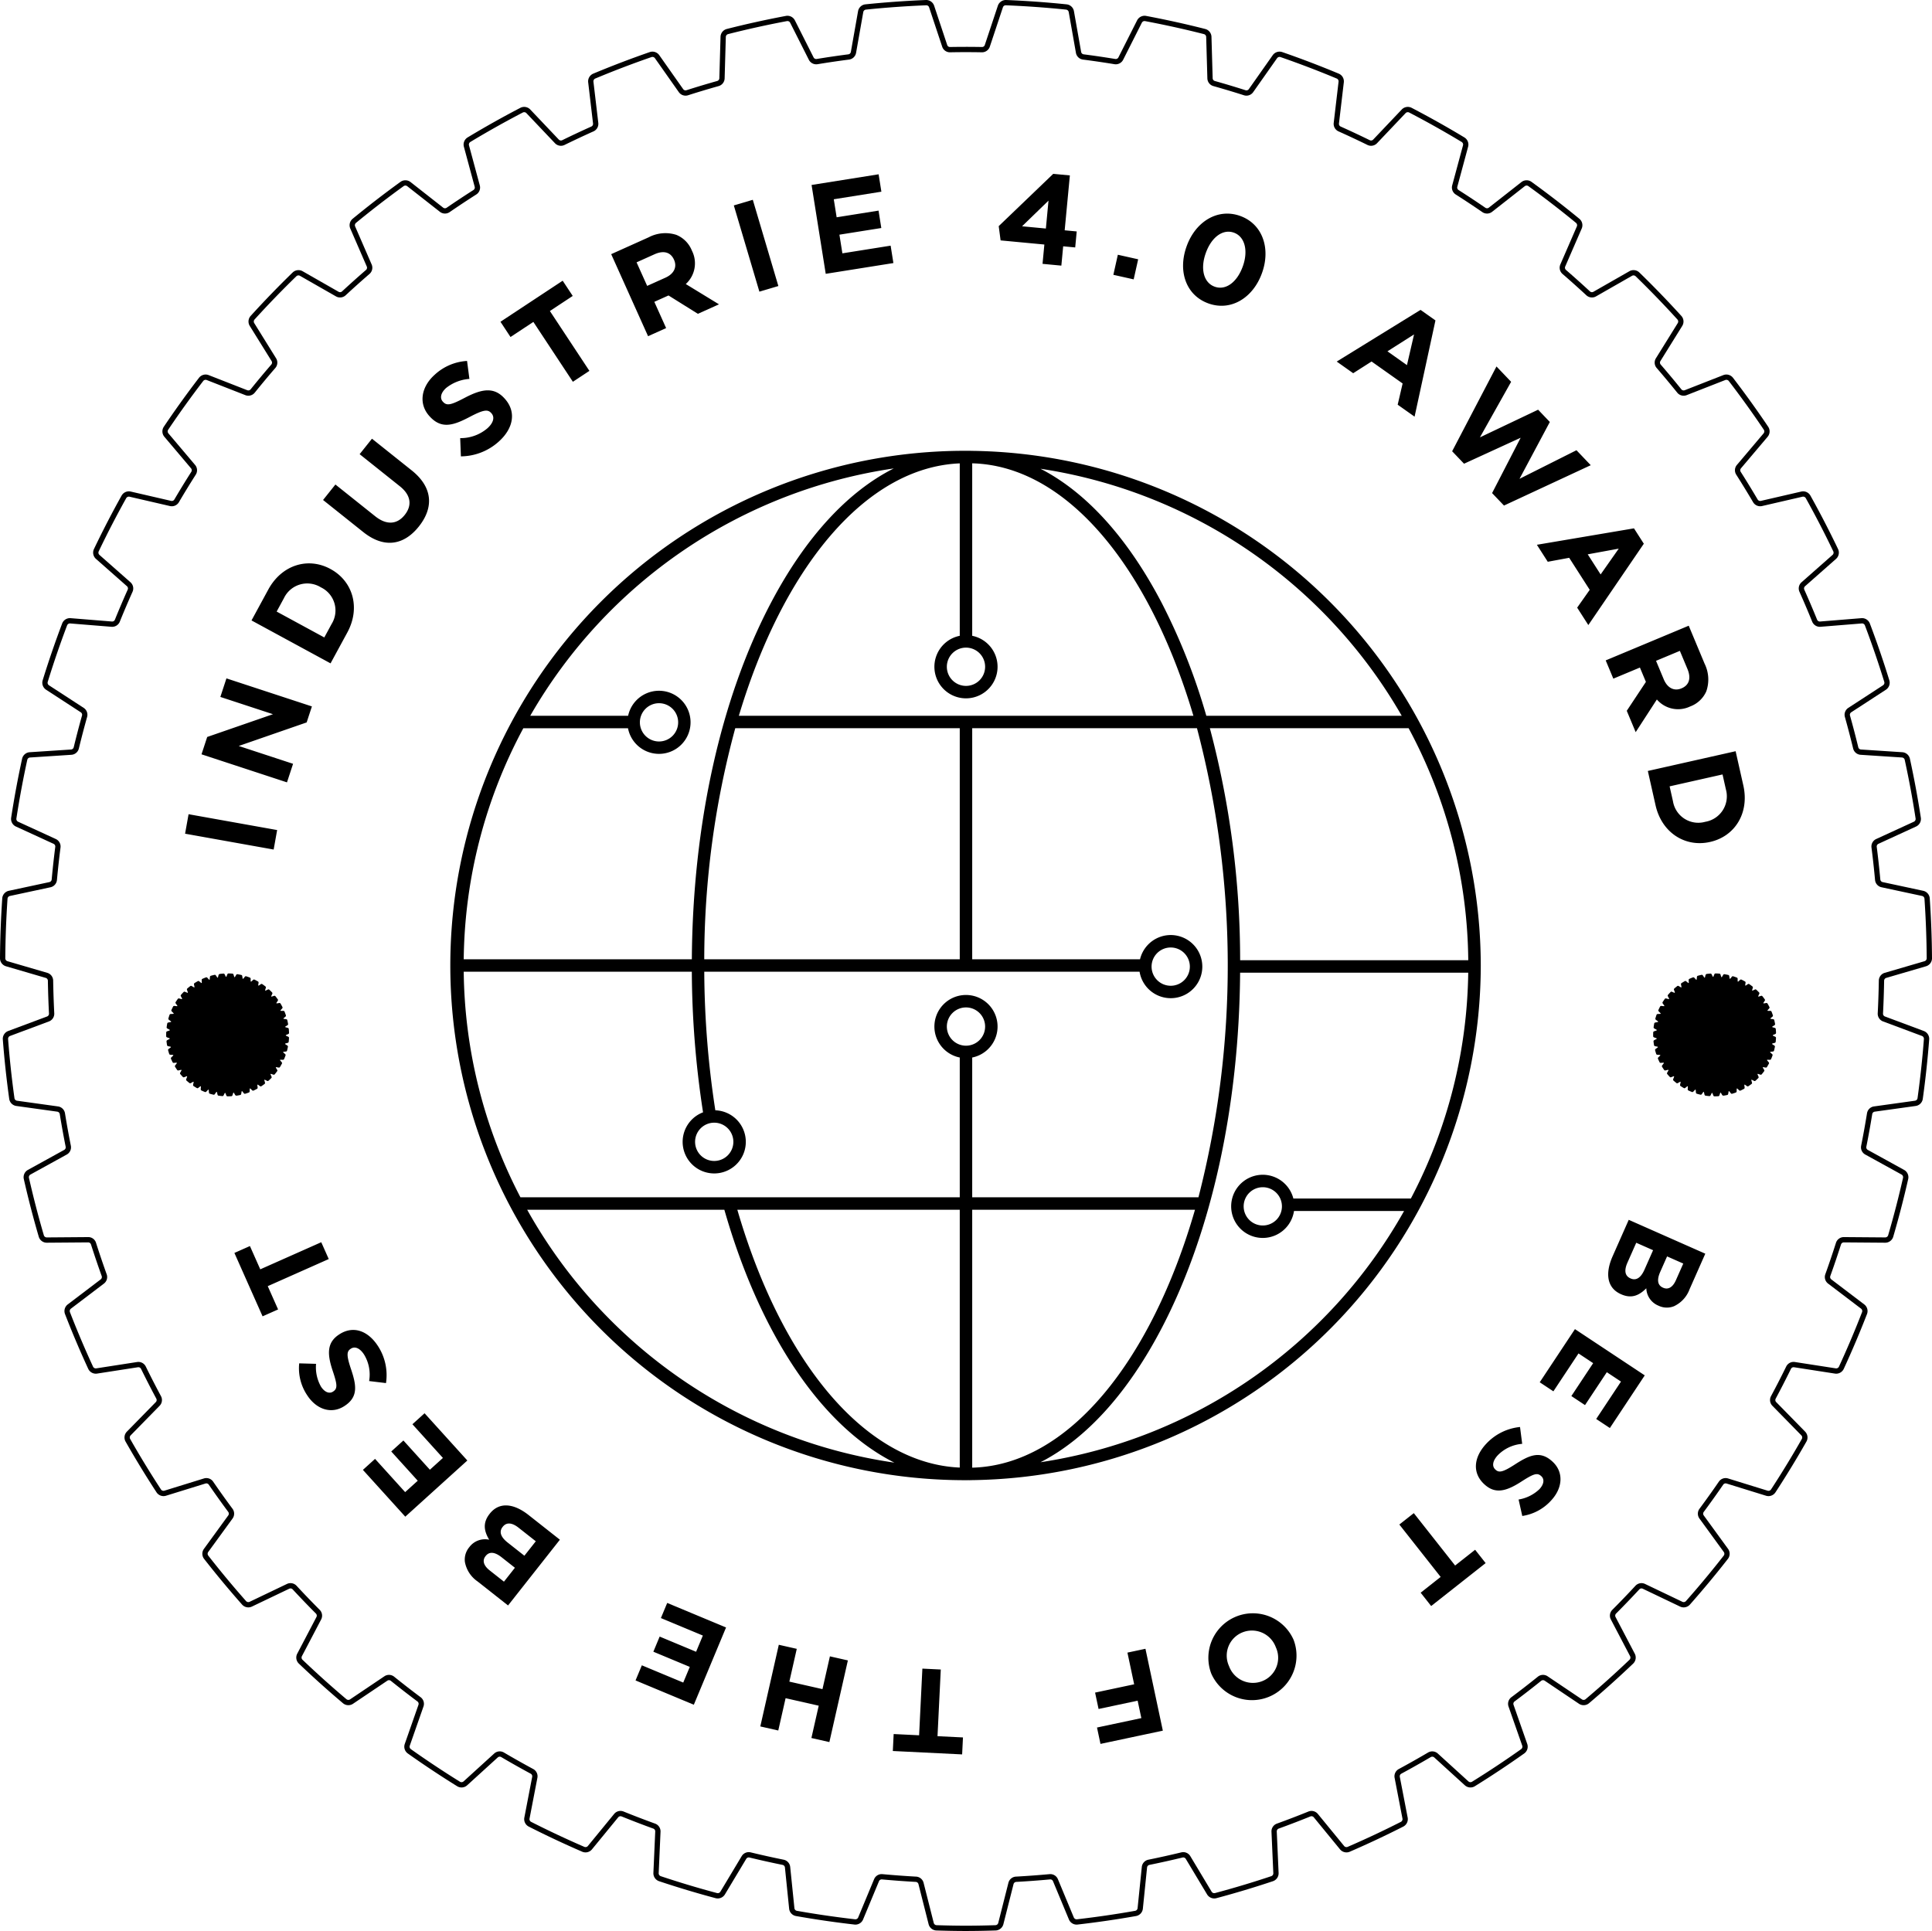<svg xmlns="http://www.w3.org/2000/svg" viewBox="0 0 435.913 435.735" svg-inline="" role="presentation" focusable="false" tabindex="-1" class="logo"><path d="M217.956 435.735c-2.027 0-4.211-.038-6.678-.116a1.882 1.882 0 01-1.757-1.415l-2.29-9.041a.667.667 0 00-.615-.504 210.7 210.7 0 01-7.613-.56.67.67 0 00-.681.41l-3.587 8.627a1.87 1.87 0 01-1.948 1.146 219.482 219.482 0 01-13.198-1.921 1.883 1.883 0 01-1.537-1.658l-.95-9.295a.668.668 0 00-.535-.588 207.211 207.211 0 01-7.465-1.662.67.67 0 00-.734.306l-4.808 8.019a1.893 1.893 0 01-2.094.85 218.18 218.18 0 01-12.764-3.833 1.886 1.886 0 01-1.278-1.865l.415-9.348a.67.67 0 00-.444-.66c-2.37-.859-4.772-1.78-7.137-2.738a.673.673 0 00-.771.195l-5.922 7.23a1.888 1.888 0 01-2.199.535 218.5 218.5 0 01-12.07-5.672 1.886 1.886 0 01-.99-2.031l1.77-9.19a.668.668 0 00-.342-.718 210.418 210.418 0 01-6.637-3.742.666.666 0 00-.791.08l-6.906 6.286a1.885 1.885 0 01-2.254.208 219.942 219.942 0 01-11.135-7.391 1.886 1.886 0 01-.684-2.152l3.09-8.83a.666.666 0 00-.234-.758 210.622 210.622 0 01-5.994-4.649.665.665 0 00-.796-.035l-7.744 5.21a1.884 1.884 0 01-2.26-.122c-3.408-2.88-6.76-5.89-9.962-8.949a1.885 1.885 0 01-.364-2.229l4.336-8.276a.669.669 0 00-.12-.785 209.275 209.275 0 01-5.24-5.45.666.666 0 00-.781-.15l-8.42 4.026a1.885 1.885 0 01-2.216-.448 219.95 219.95 0 01-8.572-10.312 1.886 1.886 0 01-.037-2.26l5.49-7.548a.668.668 0 00-.005-.795 208.654 208.654 0 01-4.385-6.143.666.666 0 00-.75-.262l-8.916 2.758a1.885 1.885 0 01-2.128-.766 218.581 218.581 0 01-6.986-11.455 1.886 1.886 0 01.293-2.242l6.53-6.667a.669.669 0 00.11-.787 208.037 208.037 0 01-3.44-6.708.67.67 0 00-.706-.37l-9.218 1.43a1.887 1.887 0 01-1.994-1.067 217.786 217.786 0 01-5.24-12.364 1.888 1.888 0 01.616-2.174l7.436-5.65a.667.667 0 00.224-.76 206.997 206.997 0 01-2.413-7.12.668.668 0 00-.638-.47h-.005l-9.324.073h-.015a1.884 1.884 0 01-1.803-1.348 216.786 216.786 0 01-3.375-13.024 1.886 1.886 0 01.926-2.058l8.185-4.51a.669.669 0 00.332-.72c-.468-2.34-.915-4.815-1.328-7.352a.668.668 0 00-.57-.56l-9.234-1.285a1.883 1.883 0 01-1.602-1.599 219.433 219.433 0 01-1.445-13.415 1.888 1.888 0 011.217-1.903l8.767-3.275a.668.668 0 00.434-.663c-.124-2.397-.208-4.89-.25-7.409a.669.669 0 00-.482-.635l-8.969-2.623A1.887 1.887 0 010 216.23c.032-4.485.203-9.03.508-13.512a1.885 1.885 0 011.48-1.706l9.147-1.962a.67.67 0 00.527-.598c.23-2.492.501-4.964.807-7.346a.667.667 0 00-.385-.695l-8.492-3.9a1.888 1.888 0 01-1.074-1.992 218.104 218.104 0 012.469-13.306 1.886 1.886 0 011.712-1.472l9.328-.61a.669.669 0 00.608-.513c.595-2.45 1.223-4.853 1.867-7.144a.669.669 0 00-.279-.744L10.4 155.64a1.885 1.885 0 01-.772-2.127c1.321-4.287 2.8-8.599 4.395-12.816a1.88 1.88 0 011.909-1.205l9.32.755a.657.657 0 00.675-.418 207.39 207.39 0 012.884-6.767.669.669 0 00-.167-.779l-6.993-6.168a1.887 1.887 0 01-.454-2.218c1.94-4.06 4.04-8.118 6.236-12.061a1.89 1.89 0 012.063-.914l9.115 2.105a.674.674 0 00.73-.315c1.259-2.14 2.543-4.237 3.818-6.236a.667.667 0 00-.052-.794l-6.022-7.122a1.885 1.885 0 01-.126-2.26 219.885 219.885 0 017.945-11.054 1.888 1.888 0 012.174-.603l8.711 3.41a.67.67 0 00.768-.206 209.132 209.132 0 014.655-5.581.668.668 0 00.065-.793l-4.926-7.931a1.886 1.886 0 01.204-2.253 220.223 220.223 0 019.479-9.806 1.888 1.888 0 012.24-.282l8.121 4.64a.669.669 0 00.79-.091 208.592 208.592 0 015.395-4.831.668.668 0 00.178-.775l-3.723-8.574a1.885 1.885 0 01.528-2.198 219.889 219.889 0 0110.805-8.338 1.887 1.887 0 012.26.046l7.358 5.774a.669.669 0 00.796.024 206.797 206.797 0 016.031-3.994.669.669 0 00.29-.74l-2.437-9.035a1.886 1.886 0 01.84-2.097c3.866-2.332 7.87-4.58 11.901-6.68a1.887 1.887 0 012.23.375l6.44 6.786a.669.669 0 00.784.14 207.405 207.405 0 016.55-3.073.669.669 0 00.395-.69l-1.096-9.295a1.885 1.885 0 011.138-1.953 217.302 217.302 0 0112.751-4.867 1.886 1.886 0 012.15.694l5.387 7.656a.667.667 0 00.754.252 204.874 204.874 0 016.922-2.078.67.67 0 00.491-.627l.269-9.346a1.885 1.885 0 011.411-1.767c4.354-1.108 8.843-2.1 13.343-2.948a1.892 1.892 0 012.023 1.001l4.215 8.357a.668.668 0 00.708.359c2.436-.4 4.834-.751 7.128-1.045a.67.67 0 00.578-.548l1.624-9.192A1.885 1.885 0 01195.255.98c4.482-.463 9.076-.792 13.653-.979a1.9 1.9 0 011.859 1.285l2.945 8.86a.648.648 0 00.654.46c2.387-.045 4.792-.045 7.182 0a.645.645 0 00.653-.46l2.946-8.86a1.903 1.903 0 011.858-1.285c4.577.186 9.17.516 13.652.98a1.885 1.885 0 011.654 1.542l1.624 9.191a.67.67 0 00.578.548c2.294.295 4.692.647 7.128 1.046a.668.668 0 00.708-.36l4.215-8.356a1.896 1.896 0 012.024-1.001c4.5.848 8.989 1.84 13.341 2.948a1.884 1.884 0 011.412 1.767l.269 9.347a.67.67 0 00.491.626c2.297.646 4.626 1.345 6.922 2.078a.667.667 0 00.754-.252l5.387-7.655a1.888 1.888 0 012.15-.695 217.544 217.544 0 0112.751 4.867 1.886 1.886 0 011.138 1.952l-1.096 9.296a.668.668 0 00.395.69c2.179.976 4.382 2.01 6.55 3.073a.67.67 0 00.783-.14l6.442-6.786a1.886 1.886 0 012.229-.374c4.032 2.1 8.036 4.347 11.9 6.679a1.887 1.887 0 01.842 2.097l-2.438 9.034a.67.67 0 00.29.741 207.454 207.454 0 016.032 3.993.67.67 0 00.796-.023l7.357-5.774a1.887 1.887 0 012.26-.046 220.374 220.374 0 0110.806 8.338 1.886 1.886 0 01.527 2.198l-3.723 8.573a.67.67 0 00.179.776 208.524 208.524 0 015.395 4.83.67.67 0 00.789.092l8.12-4.64a1.885 1.885 0 012.241.282c3.252 3.16 6.44 6.46 9.48 9.806a1.885 1.885 0 01.203 2.253l-4.925 7.93a.67.67 0 00.064.794 209.042 209.042 0 014.655 5.58.67.67 0 00.768.207l8.71-3.41a1.889 1.889 0 012.175.603 220.09 220.09 0 017.945 11.054 1.886 1.886 0 01-.126 2.26l-6.021 7.122a.669.669 0 00-.052.794c1.276 2.002 2.56 4.1 3.818 6.236a.673.673 0 00.73.315l9.114-2.105a1.885 1.885 0 012.063.913c2.2 3.95 4.3 8.009 6.236 12.062a1.887 1.887 0 01-.453 2.218l-6.994 6.169a.668.668 0 00-.167.777c.965 2.154 1.936 4.43 2.884 6.767a.674.674 0 00.676.419l9.32-.755a1.887 1.887 0 011.909 1.205 217.259 217.259 0 014.394 12.816 1.885 1.885 0 01-.772 2.127l-7.823 5.089a.667.667 0 00-.279.744c.642 2.282 1.27 4.686 1.867 7.143a.669.669 0 00.608.514l9.327.61a1.886 1.886 0 011.714 1.472 218.01 218.01 0 012.468 13.306 1.886 1.886 0 01-1.074 1.99l-8.492 3.902a.666.666 0 00-.384.694c.306 2.388.577 4.86.806 7.347a.67.67 0 00.527.598l9.147 1.962a1.886 1.886 0 011.48 1.705c.306 4.484.477 9.03.508 13.512a1.886 1.886 0 01-1.352 1.816l-8.97 2.622a.668.668 0 00-.48.635c-.042 2.511-.126 5.004-.25 7.41a.668.668 0 00.434.663l8.767 3.275a1.887 1.887 0 011.216 1.902c-.337 4.425-.823 8.94-1.445 13.416a1.883 1.883 0 01-1.601 1.599l-9.235 1.285a.669.669 0 00-.57.56 207.392 207.392 0 01-1.328 7.352.668.668 0 00.332.72l8.185 4.51a1.887 1.887 0 01.927 2.058 217.633 217.633 0 01-3.376 13.023 1.884 1.884 0 01-1.803 1.349h-.014l-9.324-.073a.678.678 0 00-.645.47 206.74 206.74 0 01-2.412 7.119.669.669 0 00.225.762l7.435 5.649a1.887 1.887 0 01.616 2.174 217.476 217.476 0 01-5.24 12.363 1.88 1.88 0 01-1.993 1.068l-9.22-1.43a.666.666 0 00-.704.369 208.748 208.748 0 01-3.44 6.71.668.668 0 00.11.786l6.53 6.667a1.886 1.886 0 01.292 2.241 218.14 218.14 0 01-6.986 11.456 1.882 1.882 0 01-2.127.766l-8.916-2.759a.668.668 0 00-.751.263 210.043 210.043 0 01-4.385 6.143.668.668 0 00-.006.795l5.49 7.548a1.886 1.886 0 01-.037 2.26c-2.732 3.501-5.616 6.97-8.571 10.312a1.882 1.882 0 01-2.217.448l-8.419-4.027a.667.667 0 00-.781.15 209.506 209.506 0 01-5.24 5.45.67.67 0 00-.12.786l4.337 8.276a1.886 1.886 0 01-.365 2.23 220.411 220.411 0 01-9.962 8.948 1.885 1.885 0 01-2.26.122l-7.743-5.21a.665.665 0 00-.796.035 208.379 208.379 0 01-5.995 4.647.67.67 0 00-.233.76l3.09 8.83a1.886 1.886 0 01-.686 2.152 218.848 218.848 0 01-11.134 7.39 1.887 1.887 0 01-2.253-.206l-6.906-6.286a.668.668 0 00-.793-.08 210.378 210.378 0 01-6.636 3.741.667.667 0 00-.343.716l1.773 9.193a1.887 1.887 0 01-.991 2.03 217.813 217.813 0 01-12.071 5.672 1.887 1.887 0 01-2.199-.536l-5.921-7.229a.673.673 0 00-.771-.195c-2.361.956-4.763 1.877-7.138 2.738a.669.669 0 00-.444.66l.415 9.348a1.886 1.886 0 01-1.278 1.865 217.864 217.864 0 01-12.763 3.833 1.892 1.892 0 01-2.095-.85l-4.808-8.019a.675.675 0 00-.735-.306 208.98 208.98 0 01-7.463 1.662.668.668 0 00-.537.588l-.949 9.294a1.882 1.882 0 01-1.538 1.659 219.366 219.366 0 01-13.197 1.921 1.88 1.88 0 01-1.948-1.146l-3.587-8.627a.658.658 0 00-.68-.41c-2.586.237-5.147.425-7.613.56a.668.668 0 00-.617.503l-2.289 9.042a1.881 1.881 0 01-1.757 1.415c-2.467.078-4.651.116-6.679.116zm-19.017-12.833c.057 0 .115.003.173.008 2.57.235 5.117.423 7.569.557a1.855 1.855 0 011.708 1.402l2.289 9.042a.685.685 0 00.637.515c2.454.078 4.627.116 6.641.116s4.188-.038 6.641-.116a.684.684 0 00.638-.514l2.289-9.043a1.856 1.856 0 011.709-1.402 208.51 208.51 0 007.568-.557 1.86 1.86 0 011.893 1.14l3.587 8.628a.69.69 0 00.709.419 218.639 218.639 0 0013.125-1.912.684.684 0 00.559-.603l.949-9.295a1.854 1.854 0 011.487-1.637c2.434-.495 4.93-1.05 7.42-1.652a1.856 1.856 0 012.039.852l4.808 8.019a.688.688 0 00.763.31 216.45 216.45 0 0012.692-3.812.685.685 0 00.464-.68l-.415-9.347a1.857 1.857 0 011.23-1.835c2.362-.856 4.75-1.771 7.096-2.722a1.856 1.856 0 012.143.545l5.922 7.23a.684.684 0 00.8.194 216.3 216.3 0 0012.004-5.64.686.686 0 00.36-.74l-1.772-9.191a1.857 1.857 0 01.948-1.994 204.745 204.745 0 006.598-3.721 1.86 1.86 0 012.202.228l6.905 6.285a.687.687 0 00.82.076c3.775-2.344 7.501-4.817 11.074-7.35a.687.687 0 00.248-.784l-3.09-8.83a1.86 1.86 0 01.646-2.11 207.88 207.88 0 005.961-4.622 1.86 1.86 0 012.211-.095l7.744 5.21a.685.685 0 00.822-.044 218.837 218.837 0 009.908-8.899.688.688 0 00.132-.812l-4.337-8.276a1.858 1.858 0 01.333-2.183 208.01 208.01 0 005.209-5.418 1.856 1.856 0 012.172-.417l8.42 4.027a.682.682 0 00.806-.161 218.311 218.311 0 008.525-10.256.686.686 0 00.013-.822l-5.49-7.549a1.858 1.858 0 01.012-2.208 206.73 206.73 0 004.36-6.108 1.856 1.856 0 012.088-.727l8.915 2.758a.688.688 0 00.775-.278 217.154 217.154 0 006.948-11.393.687.687 0 00-.108-.816l-6.53-6.667a1.858 1.858 0 01-.309-2.187 207.766 207.766 0 003.42-6.67 1.86 1.86 0 011.96-1.024l9.22 1.43a.687.687 0 00.725-.386 216.572 216.572 0 005.212-12.296.687.687 0 00-.226-.792l-7.435-5.65a1.857 1.857 0 01-.625-2.116c.826-2.298 1.633-4.68 2.397-7.078a1.858 1.858 0 011.777-1.3h.015l9.323.072h.006a.686.686 0 00.657-.49 216.36 216.36 0 003.356-12.95.687.687 0 00-.337-.75l-8.185-4.51a1.858 1.858 0 01-.927-2c.466-2.33.911-4.79 1.32-7.309a1.857 1.857 0 011.584-1.55l9.235-1.286a.685.685 0 00.584-.58 218.223 218.223 0 001.436-13.343.688.688 0 00-.443-.693l-8.768-3.275a1.857 1.857 0 01-1.208-1.844c.123-2.39.207-4.87.248-7.366a1.858 1.858 0 011.34-1.762l8.97-2.622a.687.687 0 00.493-.661c-.031-4.458-.2-8.98-.505-13.439a.686.686 0 00-.54-.62l-9.147-1.962a1.86 1.86 0 01-1.465-1.655 206.35 206.35 0 00-.802-7.305 1.856 1.856 0 011.07-1.932l8.493-3.9a.687.687 0 00.391-.726c-.67-4.377-1.496-8.83-2.455-13.233a.685.685 0 00-.624-.534l-9.326-.61a1.858 1.858 0 01-1.691-1.423 205.918 205.918 0 00-1.856-7.102 1.857 1.857 0 01.777-2.068l7.823-5.089a.687.687 0 00.282-.774 215.922 215.922 0 00-4.37-12.746.695.695 0 00-.695-.437l-9.32.755a1.869 1.869 0 01-1.88-1.16 204.422 204.422 0 00-2.866-6.727 1.856 1.856 0 01.466-2.162l6.994-6.169a.686.686 0 00.166-.807 216.858 216.858 0 00-6.202-11.996.688.688 0 00-.751-.331l-9.115 2.105a1.857 1.857 0 01-2.027-.873 207.501 207.501 0 00-3.796-6.2 1.857 1.857 0 01.147-2.206l6.021-7.122a.687.687 0 00.047-.823 218.734 218.734 0 00-7.901-10.993.687.687 0 00-.792-.219l-8.71 3.41a1.858 1.858 0 01-2.134-.568 207.487 207.487 0 00-4.628-5.55 1.858 1.858 0 01-.176-2.204l4.925-7.93a.685.685 0 00-.072-.82 219.448 219.448 0 00-9.428-9.753.687.687 0 00-.816-.102l-8.12 4.641a1.86 1.86 0 01-2.194-.253 207.923 207.923 0 00-5.364-4.803 1.859 1.859 0 01-.493-2.154l3.723-8.573a.687.687 0 00-.191-.8A218.534 218.534 0 00344.846 42a.686.686 0 00-.823.018l-7.358 5.774a1.861 1.861 0 01-2.209.069 206.756 206.756 0 00-5.997-3.971 1.859 1.859 0 01-.802-2.059l2.438-9.034a.688.688 0 00-.305-.764 217.242 217.242 0 00-11.836-6.642.688.688 0 00-.812.137l-6.441 6.786a1.858 1.858 0 01-2.175.39 203.354 203.354 0 00-6.512-3.055 1.858 1.858 0 01-1.092-1.92l1.096-9.295a.687.687 0 00-.413-.711 216.274 216.274 0 00-12.681-4.841.69.69 0 00-.783.254l-5.388 7.655a1.853 1.853 0 01-2.093.702 206.247 206.247 0 00-6.882-2.066 1.857 1.857 0 01-1.362-1.741l-.268-9.347a.686.686 0 00-.513-.644 216.086 216.086 0 00-13.268-2.931.686.686 0 00-.737.365l-4.215 8.356a1.865 1.865 0 01-1.968 1 206.237 206.237 0 00-7.086-1.039 1.859 1.859 0 01-1.602-1.524l-1.624-9.192a.687.687 0 00-.6-.563c-4.457-.46-9.026-.788-13.578-.974a.669.669 0 00-.677.47l-2.946 8.858a1.86 1.86 0 01-1.808 1.279 185.917 185.917 0 00-7.138 0 1.83 1.83 0 01-1.809-1.279l-2.945-8.859a.669.669 0 00-.678-.469c-4.552.186-9.121.513-13.578.974a.687.687 0 00-.6.563l-1.624 9.192a1.858 1.858 0 01-1.601 1.524c-2.281.293-4.666.642-7.087 1.04a1.865 1.865 0 01-1.968-1l-4.215-8.357a.686.686 0 00-.736-.365c-4.475.843-8.94 1.83-13.27 2.932a.686.686 0 00-.512.643l-.268 9.347a1.858 1.858 0 01-1.362 1.742 204.542 204.542 0 00-6.882 2.066 1.857 1.857 0 01-2.093-.703l-5.388-7.655a.688.688 0 00-.782-.254 216.045 216.045 0 00-12.681 4.84.686.686 0 00-.413.712l1.096 9.295a1.857 1.857 0 01-1.092 1.92c-2.17.972-4.361 2-6.513 3.055a1.855 1.855 0 01-2.175-.39l-6.441-6.786a.685.685 0 00-.812-.137 217.876 217.876 0 00-11.836 6.642.687.687 0 00-.305.764l2.437 9.034a1.857 1.857 0 01-.8 2.059 206.364 206.364 0 00-5.998 3.97 1.858 1.858 0 01-2.208-.068L91.89 42.02a.686.686 0 00-.823-.018 218.309 218.309 0 00-10.746 8.293.687.687 0 00-.192.8l3.723 8.574a1.857 1.857 0 01-.493 2.154 208.025 208.025 0 00-5.364 4.803 1.859 1.859 0 01-2.194.253l-8.12-4.64a.687.687 0 00-.816.1 218.9 218.9 0 00-9.427 9.753.686.686 0 00-.073.821l4.925 7.93a1.856 1.856 0 01-.176 2.205 207.706 207.706 0 00-4.628 5.549 1.857 1.857 0 01-2.133.568l-8.711-3.41a.69.69 0 00-.792.219 218.494 218.494 0 00-7.901 10.994.687.687 0 00.047.823l6.02 7.121a1.856 1.856 0 01.148 2.207 206.333 206.333 0 00-3.796 6.2 1.858 1.858 0 01-2.027.872l-9.115-2.105a.689.689 0 00-.751.332 217.338 217.338 0 00-6.202 11.995.686.686 0 00.166.807l6.994 6.169a1.857 1.857 0 01.466 2.161 205.537 205.537 0 00-2.866 6.728 1.858 1.858 0 01-1.879 1.16l-9.32-.755a.691.691 0 00-.695.437 215.696 215.696 0 00-4.37 12.746.686.686 0 00.281.774l7.823 5.089a1.857 1.857 0 01.778 2.068 206.824 206.824 0 00-1.857 7.102 1.857 1.857 0 01-1.69 1.423l-9.328.61a.686.686 0 00-.623.535 216.424 216.424 0 00-2.455 13.232.688.688 0 00.392.726l8.492 3.9a1.858 1.858 0 011.07 1.932 207.24 207.24 0 00-.802 7.305 1.859 1.859 0 01-1.465 1.655l-9.147 1.963a.686.686 0 00-.54.62 220.897 220.897 0 00-.505 13.438.688.688 0 00.494.661l8.968 2.622a1.857 1.857 0 011.341 1.763c.042 2.505.125 4.983.248 7.366a1.857 1.857 0 01-1.208 1.843l-8.767 3.276a.689.689 0 00-.444.692c.336 4.403.82 8.893 1.437 13.343a.685.685 0 00.583.58l9.235 1.286a1.856 1.856 0 011.583 1.55 208.09 208.09 0 001.321 7.31 1.859 1.859 0 01-.927 2l-8.184 4.509a.687.687 0 00-.339.75 215.871 215.871 0 003.357 12.951.685.685 0 00.657.49h.005l9.324-.073a1.817 1.817 0 011.791 1.3c.765 2.398 1.572 4.78 2.398 7.079a1.856 1.856 0 01-.625 2.116l-7.435 5.65a.688.688 0 00-.225.791 216.358 216.358 0 005.21 12.296.687.687 0 00.727.387l9.219-1.43a1.859 1.859 0 011.96 1.024 206.725 206.725 0 003.42 6.67 1.858 1.858 0 01-.31 2.186l-6.529 6.668a.687.687 0 00-.108.816A217.603 217.603 0 0036.32 336.1a.685.685 0 00.775.278l8.915-2.758a1.857 1.857 0 012.089.727 206.568 206.568 0 004.36 6.108 1.858 1.858 0 01.011 2.208l-5.49 7.549a.687.687 0 00.013.822 218.355 218.355 0 008.525 10.256.684.684 0 00.807.162l8.419-4.028a1.863 1.863 0 012.172.417 207.58 207.58 0 005.209 5.418 1.857 1.857 0 01.333 2.183l-4.337 8.276a.688.688 0 00.131.812 219.353 219.353 0 009.909 8.9.689.689 0 00.822.043l7.744-5.21a1.856 1.856 0 012.21.095c1.97 1.585 3.976 3.14 5.96 4.622a1.856 1.856 0 01.648 2.11l-3.09 8.83a.688.688 0 00.248.784 217.97 217.97 0 0011.073 7.35.687.687 0 00.821-.077l6.905-6.284a1.853 1.853 0 012.201-.228 204.193 204.193 0 006.6 3.72 1.859 1.859 0 01.947 1.995l-1.772 9.191a.686.686 0 00.36.74 216.954 216.954 0 0012.004 5.64.685.685 0 00.8-.195l5.921-7.228a1.854 1.854 0 012.144-.546c2.351.952 4.738 1.868 7.095 2.721a1.86 1.86 0 011.231 1.836l-.415 9.348a.685.685 0 00.464.679 215.498 215.498 0 0012.693 3.812.688.688 0 00.762-.31l4.808-8.019a1.86 1.86 0 012.038-.852c2.489.602 4.986 1.157 7.422 1.652a1.855 1.855 0 011.486 1.637l.95 9.295a.686.686 0 00.557.603c4.272.758 8.688 1.4 13.126 1.912a.682.682 0 00.709-.42l3.587-8.626a1.858 1.858 0 011.72-1.149z" fill="#000"></path><path d="M384.762 282.9l-3.548 8.02a6.815 6.815 0 01-3.528 3.839 4.332 4.332 0 01-3.46-.114l-.05-.022a4.394 4.394 0 01-2.722-3.92c-1.649 1.66-3.355 2.383-5.675 1.356l-.048-.021c-3.16-1.398-3.603-4.664-1.878-8.562l3.635-8.217zm-13.723 3.606l1.943-4.392-3.8-1.68-1.999 4.515c-.741 1.679-.597 2.953.687 3.52l.048.022c1.16.514 2.258-.034 3.121-1.985zm4.215 4.08c1.135.501 2.17-.102 2.88-1.707l1.66-3.75-3.654-1.617-1.55 3.505c-.742 1.677-.67 2.98.614 3.546zM371.103 310.36l-7.872 11.88-3.083-2.042 5.592-8.438-3.197-2.116-4.92 7.424-3.081-2.042 4.92-7.425-3.308-2.192-5.666 8.55-3.083-2.043 7.947-11.993zM342.96 322.008l.49 3.8a8.68 8.68 0 00-5.517 2.584c-1.154 1.248-1.356 2.458-.544 3.21l.04.038c.772.715 1.61.606 4.348-1.162 3.3-2.133 5.74-3.22 8.495-.672l.04.036c2.516 2.33 2.31 5.891-.313 8.724a10.936 10.936 0 01-6.53 3.519l-.832-3.712a8.866 8.866 0 004.705-2.341c1.082-1.17 1.116-2.278.44-2.902l-.038-.036c-.912-.843-1.758-.524-4.592 1.306-3.337 2.133-5.814 2.783-8.231.545l-.04-.035c-2.754-2.55-2.356-6.08.413-9.071a12.029 12.029 0 017.666-3.831zM328.316 353.268l4.514-3.558 2.373 3.009-12.291 9.69-2.372-3.008 4.513-3.56-9.322-11.824 3.263-2.572zM291.857 369.998l.02.051a10.042 10.042 0 01-18.563 7.645l-.021-.048a10.043 10.043 0 0118.564-7.648zm-14.563 5.952l.02.05a5.739 5.739 0 007.371 3.398q.087-.032.172-.067a5.65 5.65 0 003.12-7.355q-.048-.118-.101-.234l-.02-.05a5.74 5.74 0 00-7.373-3.396q-.085.031-.169.065a5.649 5.649 0 00-3.12 7.354q.047.12.1.235zM262.367 390.532l-14.068 2.987-.785-3.696 10.004-2.124-.835-3.932-8.815 1.872-.786-3.696 8.816-1.872-1.518-7.152 4.064-.864zM211.529 391.779l5.743.28-.188 3.829-15.638-.767.189-3.827 5.742.281.737-15.044 4.152.202zM187.13 393.107l-4.054-.918 1.65-7.292-7.474-1.694-1.652 7.292-4.053-.918 4.172-18.427 4.054.919-1.675 7.396 7.475 1.694 1.676-7.397 4.054.918zM156.547 384.681l-13.151-5.484 1.423-3.412 9.34 3.894 1.475-3.538-8.22-3.426 1.423-3.414 8.22 3.428 1.526-3.66-9.466-3.947 1.424-3.413 13.276 5.536zM114.63 362.278l-6.89-5.43a6.822 6.822 0 01-2.843-4.373 4.337 4.337 0 01.971-3.325l.033-.042a4.393 4.393 0 014.474-1.662c-1.2-2.011-1.474-3.843.097-5.835l.033-.043c2.14-2.713 5.414-2.332 8.762.307l7.06 5.566zm-5.084-11.121c-.769.973-.44 2.127.937 3.213l3.222 2.54 2.473-3.138-3.01-2.372c-1.441-1.136-2.72-1.388-3.589-.285zm4.999-3.072l3.772 2.974 2.574-3.263-3.88-3.057c-1.441-1.137-2.711-1.314-3.58-.211l-.033.042c-.786.996-.528 2.196 1.147 3.515zM91.443 342.244l-9.561-10.56 2.74-2.483 6.79 7.503 2.842-2.571-5.976-6.603 2.74-2.48 5.977 6.601 2.94-2.661-6.88-7.603 2.74-2.48 9.65 10.662zM87.09 312.1l-3.805-.46a8.666 8.666 0 00-1.143-5.983c-.924-1.428-2.049-1.922-2.978-1.319l-.045.03c-.883.571-.984 1.41.054 4.5 1.254 3.722 1.707 6.356-1.442 8.397l-.046.03c-2.878 1.865-6.277.786-8.376-2.453a10.935 10.935 0 01-1.801-7.196l3.802.109a8.868 8.868 0 001.109 5.136c.866 1.336 1.933 1.643 2.703 1.143l.045-.03c1.042-.674.942-1.574-.132-4.771-1.246-3.76-1.266-6.32 1.498-8.113l.045-.029c3.15-2.04 6.473-.783 8.69 2.637a12.023 12.023 0 011.823 8.373zM60.412 290.226l2.334 5.254-3.501 1.556-6.358-14.305 3.502-1.556 2.334 5.254 13.762-6.117 1.688 3.797zM334.103 217.867a116.277 116.277 0 00-114.793-116.13c-.25-.005-.498-.016-.748-.016v.007c-.204 0-.406-.007-.61-.007h-.105l-.132.003a116.144 116.144 0 00.063 232.288l.069.002v-.001l.106.001c.203 0 .405-.006.609-.007v.007c.25 0 .499-.011.748-.017a116.277 116.277 0 00114.793-116.13zm-54.293-1.19a204.108 204.108 0 00-6.83-52.35h44.847a112.609 112.609 0 0113.453 52.35zm-63.262 114.486c-20.854-.883-39.93-22.968-50.187-58.182h50.187zm2.809-58.182h50.266c-9.882 34.283-28.679 57.644-50.266 58.205zm51.05-2.809h-51.05v-31.539a7.126 7.126 0 10-2.809 0v31.54h-99.123a112.603 112.603 0 01-12.797-50.902h51.466A213.386 213.386 0 00158.627 251a7.126 7.126 0 102.771-.457 210.592 210.592 0 01-2.496-31.272h98.219a7.124 7.124 0 10.102-2.808h-37.866v-52.136h50.714a210.048 210.048 0 01.336 105.845zm-52.454-34.207a4.317 4.317 0 114.317-4.317 4.317 4.317 0 01-4.317 4.317zm0-89.826a4.318 4.318 0 11-4.318 4.318 4.322 4.322 0 014.318-4.318zm-1.405-2.668a7.126 7.126 0 102.809 0V104.55c21.328.554 39.936 23.359 49.91 56.97H166.704c9.983-33.352 28.54-56.068 49.844-56.958zm-50.654 20.856h50.654v52.136h-57.65a199.567 199.567 0 016.996-52.136zm-.427 93.33a4.318 4.318 0 11-4.318-4.318 4.323 4.323 0 014.318 4.317zm94.36-39.534a4.318 4.318 0 114.319 4.318 4.323 4.323 0 01-4.318-4.318zm56.442-56.604h-44.09a140.115 140.115 0 00-10.046-25.436c-7.674-14.71-17.074-25.027-27.364-30.305a113.61 113.61 0 0181.5 55.741zm-114.614-55.814c-10.43 5.255-19.96 15.597-27.734 30.373-11.33 21.538-17.633 50.039-17.823 80.385h-51.47a112.604 112.604 0 0113.45-52.135h23.617a7.12 7.12 0 10.028-2.809h-22.087a113.6 113.6 0 0182.019-55.814zM144.375 163a4.318 4.318 0 114.318 4.318 4.323 4.323 0 01-4.318-4.318zm-25.43 109.982h44.489c8.173 28.575 22.136 48.915 38.366 57.069a113.603 113.603 0 01-82.856-57.07zm115.824 56.976c10.29-5.278 19.69-15.595 27.364-30.305 11.209-21.486 17.455-49.902 17.671-80.167h51.47a112.597 112.597 0 01-12.945 50.971h-26.51a7.127 7.127 0 10.144 2.809H316.8a113.612 113.612 0 01-82.032 56.692zm54.471-57.74a4.318 4.318 0 11-4.318-4.317 4.323 4.323 0 014.318 4.317zM51.33 247.393a.27.27 0 01-.253-.172l-.216-.55a.088.088 0 00-.159-.009v.001l-.265.53a.268.268 0 01-.264.147 13.068 13.068 0 01-.863-.099.271.271 0 01-.224-.207l-.134-.58a.086.086 0 00-.035-.05.087.087 0 00-.121.02l-.341.49a.274.274 0 01-.283.109 12.307 12.307 0 01-.838-.225.273.273 0 01-.19-.237l-.047-.596a.087.087 0 00-.152-.053l-.41.435a.272.272 0 01-.296.066c-.272-.107-.539-.223-.795-.344a.27.27 0 01-.154-.263l.039-.597a.088.088 0 00-.142-.074l-.468.37a.272.272 0 01-.303.023c-.257-.148-.505-.3-.735-.453a.269.269 0 01-.114-.283l.125-.586a.086.086 0 00-.01-.062.088.088 0 00-.12-.032l-.517.299a.27.27 0 01-.303-.022c-.243-.192-.46-.373-.662-.554a.27.27 0 01-.072-.297l.21-.565a.086.086 0 000-.062.088.088 0 00-.114-.05l-.557.222a.271.271 0 01-.297-.066c-.213-.226-.4-.437-.572-.643a.274.274 0 01-.028-.304l.293-.53a.087.087 0 00.009-.063.09.09 0 00-.106-.065l-.588.138a.271.271 0 01-.283-.108 13.67 13.67 0 01-.471-.718.273.273 0 01.015-.305l.368-.484a.087.087 0 00.018-.06.093.093 0 00-.095-.08l-.603.05a.268.268 0 01-.265-.147 13.704 13.704 0 01-.361-.78.273.273 0 01.06-.298l.435-.427a.086.086 0 00.026-.056.087.087 0 00-.022-.064.086.086 0 00-.06-.03l-.603-.037a.27.27 0 01-.241-.188 13.778 13.778 0 01-.243-.823.273.273 0 01.104-.287l.49-.357a.088.088 0 00-.033-.156l-.591-.125a.269.269 0 01-.21-.217 10.429 10.429 0 01-.12-.858.268.268 0 01.144-.267l.535-.28a.087.087 0 00-.01-.16l-.568-.21a.272.272 0 01-.177-.247c-.006-.286-.003-.576.008-.86a.27.27 0 01.182-.245l.57-.2a.087.087 0 00.014-.159l-.533-.293a.272.272 0 01-.14-.27c.035-.274.08-.552.135-.85a.27.27 0 01.215-.214l.595-.115a.087.087 0 00.035-.155l-.484-.366a.273.273 0 01-.097-.29c.068-.247.153-.516.259-.82a.27.27 0 01.243-.18l.603-.027a.087.087 0 00.058-.15l-.423-.429a.272.272 0 01-.056-.299c.114-.254.237-.508.376-.776a.27.27 0 01.268-.144l.597.06a.089.089 0 00.06-.016.087.087 0 00.02-.121H40l-.354-.485a.27.27 0 01-.011-.304c.154-.242.317-.482.485-.715a.269.269 0 01.286-.104l.579.147a.095.095 0 00.062-.008.088.088 0 00.036-.118l-.278-.528a.273.273 0 01.033-.302c.188-.218.384-.432.585-.638a.27.27 0 01.297-.061l.55.228a.087.087 0 00.117-.11l-.199-.56a.272.272 0 01.076-.295c.219-.19.444-.374.672-.549a.274.274 0 01.303-.017l.51.306a.087.087 0 00.133-.091l-.115-.584a.269.269 0 01.119-.28c.242-.155.492-.304.745-.445a.272.272 0 01.302.028l.459.377a.095.095 0 00.06.02.088.088 0 00.082-.092l-.028-.59a.27.27 0 01.158-.26c.263-.118.534-.23.806-.332a.272.272 0 01.294.069l.398.437a.088.088 0 00.152-.05l.058-.585a.272.272 0 01.194-.234c.28-.078.564-.149.849-.21a.27.27 0 01.281.114l.326.484a.087.087 0 00.051.036.088.088 0 00.106-.064l.148-.594.193-.173.028-.003c.261-.035.538-.062.872-.084a.267.267 0 01.261.154l.25.522a.087.087 0 00.16-.004l.222-.537a.272.272 0 01.252-.168c.282.004.577.018.878.042a.27.27 0 01.236.188l.172.553a.088.088 0 00.158.02l.299-.499a.27.27 0 01.275-.13c.29.048.58.106.862.17a.27.27 0 01.207.222l.089.57a.088.088 0 00.154.042l.364-.446a.272.272 0 01.291-.089c.281.09.56.19.83.295a.27.27 0 01.173.25l.005.573a.085.085 0 00.023.059.088.088 0 00.123.005l.422-.386a.27.27 0 01.302-.043c.262.13.525.268.78.414a.273.273 0 01.134.272l-.078.563a.086.086 0 00.015.061.087.087 0 00.12.024l.471-.32a.274.274 0 01.304 0c.243.167.483.343.715.524a.27.27 0 01.093.29l-.158.543a.087.087 0 00.122.103l.512-.246a.268.268 0 01.3.044c.216.199.428.408.632.622a.27.27 0 01.05.3l-.235.513a.087.087 0 00.105.12l.543-.17a.275.275 0 01.29.088c.185.232.365.47.533.708a.269.269 0 01.006.304l-.308.474a.084.084 0 00-.013.06.09.09 0 00.1.074l.561-.09a.272.272 0 01.275.128c.15.256.293.517.425.779a.272.272 0 01-.038.3l-.374.425a.09.09 0 00-.022.06.087.087 0 00.026.06.088.088 0 00.062.025l.567-.006h.002a.272.272 0 01.252.168c.108.266.209.539.307.833a.274.274 0 01-.082.292l-.43.365a.085.085 0 00-.03.054.088.088 0 00.074.099l.56.076a.27.27 0 01.22.205c.07.283.131.575.184.87a.269.269 0 01-.124.277l-.476.296a.087.087 0 00.021.16l.54.155a.273.273 0 01.195.233c.03.296.05.595.06.888a.27.27 0 01-.164.257l-.516.225a.086.086 0 00-.044.043.088.088 0 00-.003.067.087.087 0 00.045.049l.514.234a.27.27 0 01.158.258c-.013.294-.036.592-.07.885a.27.27 0 01-.198.23l-.547.149a.087.087 0 00-.025.158l.475.307a.269.269 0 01.12.28c-.056.287-.123.578-.198.863a.271.271 0 01-.23.199l-.565.066a.088.088 0 00-.047.153l.426.374a.272.272 0 01.078.292 13.79 13.79 0 01-.323.825.28.28 0 01-.257.164l-.568-.016a.094.094 0 00-.06.02.088.088 0 00-.01.124l.367.431a.273.273 0 01.034.302c-.138.26-.285.518-.44.77a.27.27 0 01-.277.124l-.56-.099a.093.093 0 00-.062.012.087.087 0 00-.027.12l.3.482a.271.271 0 01-.012.305 12.7 12.7 0 01-.545.696.27.27 0 01-.293.083l-.54-.18a.088.088 0 00-.063.003.087.087 0 00-.047.048.086.086 0 00.002.067l.229.523a.269.269 0 01-.055.3c-.208.21-.423.415-.638.608a.27.27 0 01-.303.039l-.512-.26a.088.088 0 00-.124.102l.152.555a.27.27 0 01-.097.287c-.231.176-.473.347-.718.51a.274.274 0 01-.305-.006l-.473-.333a.091.091 0 00-.06-.014.088.088 0 00-.077.097l.07.575a.27.27 0 01-.139.27c-.254.14-.517.273-.782.396a.273.273 0 01-.3-.049l-.422-.4a.089.089 0 00-.06-.023.086.086 0 00-.06.023.088.088 0 00-.028.061l-.015.582a.27.27 0 01-.176.246c-.27.1-.55.193-.831.277a.267.267 0 01-.29-.093l-.36-.458a.088.088 0 00-.154.04l-.1.574a.268.268 0 01-.21.218c-.328.072-.602.122-.86.158l-.027.004-.232-.114-.306-.533a.086.086 0 00-.049-.04.085.085 0 00-.067.005.086.086 0 00-.043.051l-.183.556a.272.272 0 01-.24.186c-.313.02-.598.03-.87.03zM386.834 247.393a.27.27 0 01-.252-.172l-.216-.55a.088.088 0 00-.159-.009v.001l-.265.53a.268.268 0 01-.264.147 13.06 13.06 0 01-.863-.099.271.271 0 01-.223-.207l-.135-.58a.086.086 0 00-.034-.05.087.087 0 00-.122.02l-.341.49a.274.274 0 01-.283.109 12.317 12.317 0 01-.838-.225.273.273 0 01-.19-.237l-.047-.596a.087.087 0 00-.152-.053l-.41.435a.272.272 0 01-.296.066c-.272-.107-.539-.223-.795-.344a.27.27 0 01-.154-.263l.039-.597a.088.088 0 00-.142-.074l-.468.37a.272.272 0 01-.303.023 12.93 12.93 0 01-.735-.453.268.268 0 01-.114-.283l.125-.586a.085.085 0 00-.01-.062.088.088 0 00-.12-.032l-.517.299a.27.27 0 01-.303-.022c-.243-.192-.46-.373-.662-.555a.27.27 0 01-.072-.296l.21-.565a.086.086 0 000-.062.088.088 0 00-.114-.05l-.557.222a.271.271 0 01-.296-.066c-.214-.227-.401-.437-.572-.643a.274.274 0 01-.03-.304l.295-.53a.087.087 0 00.008-.063.089.089 0 00-.105-.065l-.588.138a.271.271 0 01-.284-.108c-.17-.242-.328-.484-.471-.718a.273.273 0 01.015-.305l.368-.484a.087.087 0 00.018-.06.093.093 0 00-.095-.08l-.603.05a.268.268 0 01-.265-.147 13.71 13.71 0 01-.36-.78.273.273 0 01.06-.298l.434-.427a.086.086 0 00.026-.056.087.087 0 00-.022-.064.086.086 0 00-.06-.03l-.603-.037a.27.27 0 01-.24-.188 13.773 13.773 0 01-.244-.823.273.273 0 01.104-.287l.49-.357a.088.088 0 00-.033-.156l-.591-.125a.269.269 0 01-.21-.217 10.59 10.59 0 01-.12-.858.268.268 0 01.144-.266l.535-.281a.087.087 0 00-.01-.16l-.568-.21a.272.272 0 01-.177-.247c-.006-.286-.003-.576.008-.86a.27.27 0 01.182-.245l.57-.2a.087.087 0 00.015-.159l-.534-.293a.272.272 0 01-.14-.27c.035-.274.08-.552.136-.85a.27.27 0 01.215-.214l.594-.115a.087.087 0 00.036-.155l-.485-.366a.273.273 0 01-.097-.29c.069-.248.153-.516.26-.82a.27.27 0 01.243-.18l.602-.027a.087.087 0 00.058-.15l-.423-.429a.272.272 0 01-.055-.299c.113-.254.236-.508.376-.776a.27.27 0 01.267-.144l.597.06a.088.088 0 00.06-.016.087.087 0 00.02-.121l-.355-.485a.27.27 0 01-.01-.304c.153-.242.316-.482.485-.715a.269.269 0 01.285-.104l.579.147a.095.095 0 00.062-.008.088.088 0 00.036-.118l-.278-.528a.273.273 0 01.033-.302c.188-.218.384-.432.585-.638a.27.27 0 01.298-.061l.55.228a.087.087 0 00.116-.11l-.199-.56a.272.272 0 01.077-.295 13.9 13.9 0 01.67-.549.274.274 0 01.304-.017l.511.306a.087.087 0 00.132-.091l-.114-.584a.269.269 0 01.118-.28c.242-.155.492-.304.745-.445a.272.272 0 01.303.028l.458.377a.095.095 0 00.06.02.088.088 0 00.083-.092l-.029-.59a.27.27 0 01.158-.26c.263-.118.534-.23.806-.332a.272.272 0 01.295.069l.398.437a.088.088 0 00.151-.05l.058-.585a.272.272 0 01.194-.234c.28-.078.565-.149.849-.21a.27.27 0 01.281.114l.326.484a.087.087 0 00.052.036.088.088 0 00.105-.064l.148-.594.193-.172.028-.004c.262-.035.539-.062.872-.084a.267.267 0 01.261.154l.25.522a.087.087 0 00.16-.004l.222-.537a.272.272 0 01.252-.168c.282.004.577.018.878.042a.27.27 0 01.236.188l.172.553a.088.088 0 00.159.02l.298-.499a.27.27 0 01.275-.13c.29.049.58.106.862.17a.27.27 0 01.207.223l.09.57a.088.088 0 00.154.041l.363-.446a.272.272 0 01.291-.088c.281.09.56.189.831.294a.27.27 0 01.172.251l.005.573a.085.085 0 00.023.058.088.088 0 00.124.005l.42-.386a.27.27 0 01.303-.042c.263.128.525.267.78.413a.273.273 0 01.135.272l-.078.563a.086.086 0 00.014.061.087.087 0 00.12.024h.001l.47-.32a.274.274 0 01.305 0c.242.167.482.343.714.524a.27.27 0 01.093.29l-.158.543a.087.087 0 00.122.103l.512-.246a.268.268 0 01.301.044c.215.199.427.408.631.622a.27.27 0 01.05.3l-.235.513a.087.087 0 00.105.12l.543-.17a.275.275 0 01.29.088c.185.232.365.47.533.708a.269.269 0 01.006.304l-.308.474a.084.084 0 00-.012.06.09.09 0 00.1.074l.56-.089a.272.272 0 01.276.127c.15.256.292.517.424.779a.272.272 0 01-.038.3l-.374.425a.09.09 0 00-.022.06.087.087 0 00.026.06.089.089 0 00.062.026l.568-.006h.001a.272.272 0 01.252.167c.108.266.209.539.307.834a.274.274 0 01-.081.291l-.431.365a.085.085 0 00-.03.054.088.088 0 00.075.099l.56.076a.27.27 0 01.22.205c.069.283.13.575.183.87a.269.269 0 01-.124.277l-.476.296a.087.087 0 00.021.16l.54.155a.274.274 0 01.195.233c.03.296.05.595.06.888a.27.27 0 01-.164.257l-.516.225a.086.086 0 00-.044.043.088.088 0 00-.003.067.087.087 0 00.046.05l.513.233a.27.27 0 01.158.258 13.22 13.22 0 01-.07.885.27.27 0 01-.198.231l-.547.148a.088.088 0 00-.025.158l.476.307a.269.269 0 01.118.28 13.3 13.3 0 01-.197.863.271.271 0 01-.23.199l-.565.067a.088.088 0 00-.047.153l.426.373a.272.272 0 01.078.292 13.8 13.8 0 01-.323.825.28.28 0 01-.256.164l-.568-.016a.094.094 0 00-.062.02.088.088 0 00-.01.124l.368.431a.273.273 0 01.034.302c-.138.26-.285.518-.44.77a.27.27 0 01-.277.124l-.56-.099a.093.093 0 00-.062.013.087.087 0 00-.027.12l.3.481a.271.271 0 01-.012.305c-.172.236-.355.47-.545.696a.27.27 0 01-.293.083l-.54-.18a.088.088 0 00-.063.003.087.087 0 00-.047.049.086.086 0 00.002.066l.229.524a.269.269 0 01-.055.298c-.208.211-.423.416-.638.609a.27.27 0 01-.303.039l-.512-.26a.088.088 0 00-.124.102l.152.555a.27.27 0 01-.097.287c-.232.176-.473.347-.718.51a.274.274 0 01-.305-.006l-.473-.332a.091.091 0 00-.06-.015.088.088 0 00-.077.097l.07.575a.27.27 0 01-.139.27c-.254.14-.517.273-.782.396a.273.273 0 01-.3-.048l-.423-.4a.089.089 0 00-.06-.024.086.086 0 00-.06.024.088.088 0 00-.027.06l-.015.582a.27.27 0 01-.176.247c-.27.099-.55.192-.831.276a.267.267 0 01-.29-.093l-.36-.458a.088.088 0 00-.154.04l-.1.574a.268.268 0 01-.209.218c-.33.072-.602.122-.86.158l-.028.004-.232-.114-.306-.533a.086.086 0 00-.049-.04.084.084 0 00-.067.005.086.086 0 00-.043.051l-.183.556a.272.272 0 01-.24.186c-.313.02-.598.03-.87.03zM41.76 188.128l.787-4.397 19.984 3.575-.786 4.397zM45.467 170.214l1.284-3.913 14.839-5.137-11.872-3.898 1.373-4.187 19.284 6.329-1.185 3.61-15.324 5.314 12.259 4.024-1.375 4.188zM56.748 140.003l3.778-6.955c3.044-5.606 8.994-7.39 14.014-4.663l.05.028c5.02 2.726 6.814 8.717 3.77 14.321l-3.778 6.955zm5.673-2l10.75 5.84 1.647-3.032a5.783 5.783 0 00-2.404-8.268l-.05-.028a5.83 5.83 0 00-8.297 2.455zM81.962 120.061l-9.069-7.236 2.785-3.492 8.979 7.165c2.584 2.062 4.953 1.838 6.654-.294 1.7-2.131 1.44-4.454-1.077-6.463l-9.09-7.255 2.784-3.49 8.956 7.145c4.806 3.836 5.011 8.415 1.61 12.678-3.401 4.262-7.862 4.969-12.532 1.242zM103.992 102.98l-.16-4.114a9.31 9.31 0 006.152-2.232c1.356-1.224 1.688-2.501.892-3.383l-.04-.044c-.757-.84-1.663-.804-4.764.824-3.736 1.966-6.452 2.895-9.154-.098l-.038-.043c-2.47-2.734-1.906-6.524 1.173-9.303a11.75 11.75 0 017.327-3.138l.532 4.053a9.52 9.52 0 00-5.259 2.051c-1.27 1.147-1.413 2.33-.752 3.062l.038.043c.895.991 1.832.73 5.04-.954 3.775-1.963 6.489-2.42 8.86.207l.039.043c2.7 2.992 1.935 6.731-1.316 9.666a12.92 12.92 0 01-8.57 3.36zM120.342 72.643l-5.156 3.404-2.268-3.438 14.038-9.266 2.268 3.436-5.155 3.403 8.916 13.505-3.727 2.462zM137.902 57.351l8.463-3.804a8.092 8.092 0 016.24-.547 6.375 6.375 0 013.489 3.518l.024.053a6.305 6.305 0 01-1.388 7.523l7.494 4.579-4.76 2.14-6.63-4.141-3.2 1.438 2.662 5.924-4.073 1.831zm12.24 5.307c1.985-.892 2.646-2.46 1.945-4.02l-.024-.053c-.784-1.745-2.405-2.099-4.39-1.207l-4.045 1.82 2.39 5.314zM165.571 46.353l4.281-1.268 5.768 19.459-4.28 1.27zM183.115 41.738l15.125-2.408.625 3.925-10.742 1.71.647 4.067 9.453-1.505.624 3.925-9.452 1.504.67 4.21 10.885-1.732.625 3.925-15.268 2.43zM235.637 55.178l-9.874-.931-.425-3.216 12.3-11.802 3.753.355-1.17 12.386 2.715.256-.34 3.61-2.714-.256-.411 4.36-4.246-.401zm.341-3.608l.594-6.295-5.965 5.787zM252.218 57.485l4.584 1.026-1.012 4.529-4.586-1.027zM267.734 55.583l.02-.054c2.004-5.537 7.01-8.63 12.083-6.795 5.046 1.826 6.906 7.342 4.903 12.879l-.02.055c-2.003 5.536-6.982 8.64-12.083 6.794s-6.906-7.342-4.903-12.88zm12.656 4.579l.02-.054c1.254-3.465.51-6.694-2-7.602-2.509-.908-5.064 1.036-6.326 4.527l-.02.056c-1.262 3.49-.537 6.683 2 7.601 2.536.918 5.074-1.064 6.326-4.528zM320.515 69.925l3.363 2.38-4.71 21.715-3.812-2.697 1.115-4.79-7.007-4.959-4.145 2.645-3.717-2.63zm-3.067 12.467l1.602-6.931-6.004 3.815zM337.648 82.695l3.304 3.462-7.04 12.536 13.13-6.241 2.645 2.77-6.842 12.827 12.85-6.452 3.223 3.378-19.576 9.106-2.685-2.812 6.444-12.486-12.772 5.857-2.685-2.81zM368.67 119.224l2.222 3.468-12.52 18.355-2.518-3.931 2.832-4.02-4.632-7.226-4.834.894-2.456-3.833zm-7.525 10.402l4.088-5.823-6.998 1.283zM381.024 141.193l3.578 8.565a8.086 8.086 0 01.382 6.252 6.376 6.376 0 01-3.61 3.396l-.055.022a6.305 6.305 0 01-7.483-1.587l-4.78 7.372-2.013-4.818 4.318-6.52-1.352-3.238-5.997 2.505-1.721-4.12zm-5.633 12.099c.84 2.007 2.39 2.71 3.97 2.05l.054-.022c1.765-.737 2.161-2.35 1.323-4.356l-1.712-4.095-5.378 2.248zM391.605 169.514l1.739 7.725c1.4 6.226-1.905 11.487-7.479 12.742l-.057.013c-5.575 1.254-10.873-2.073-12.272-8.299l-1.737-7.725zm-2.952 5.243l-11.942 2.686.758 3.367a5.786 5.786 0 007.257 4.64l.056-.012a5.83 5.83 0 004.627-7.313z" fill="#000"></path></svg>